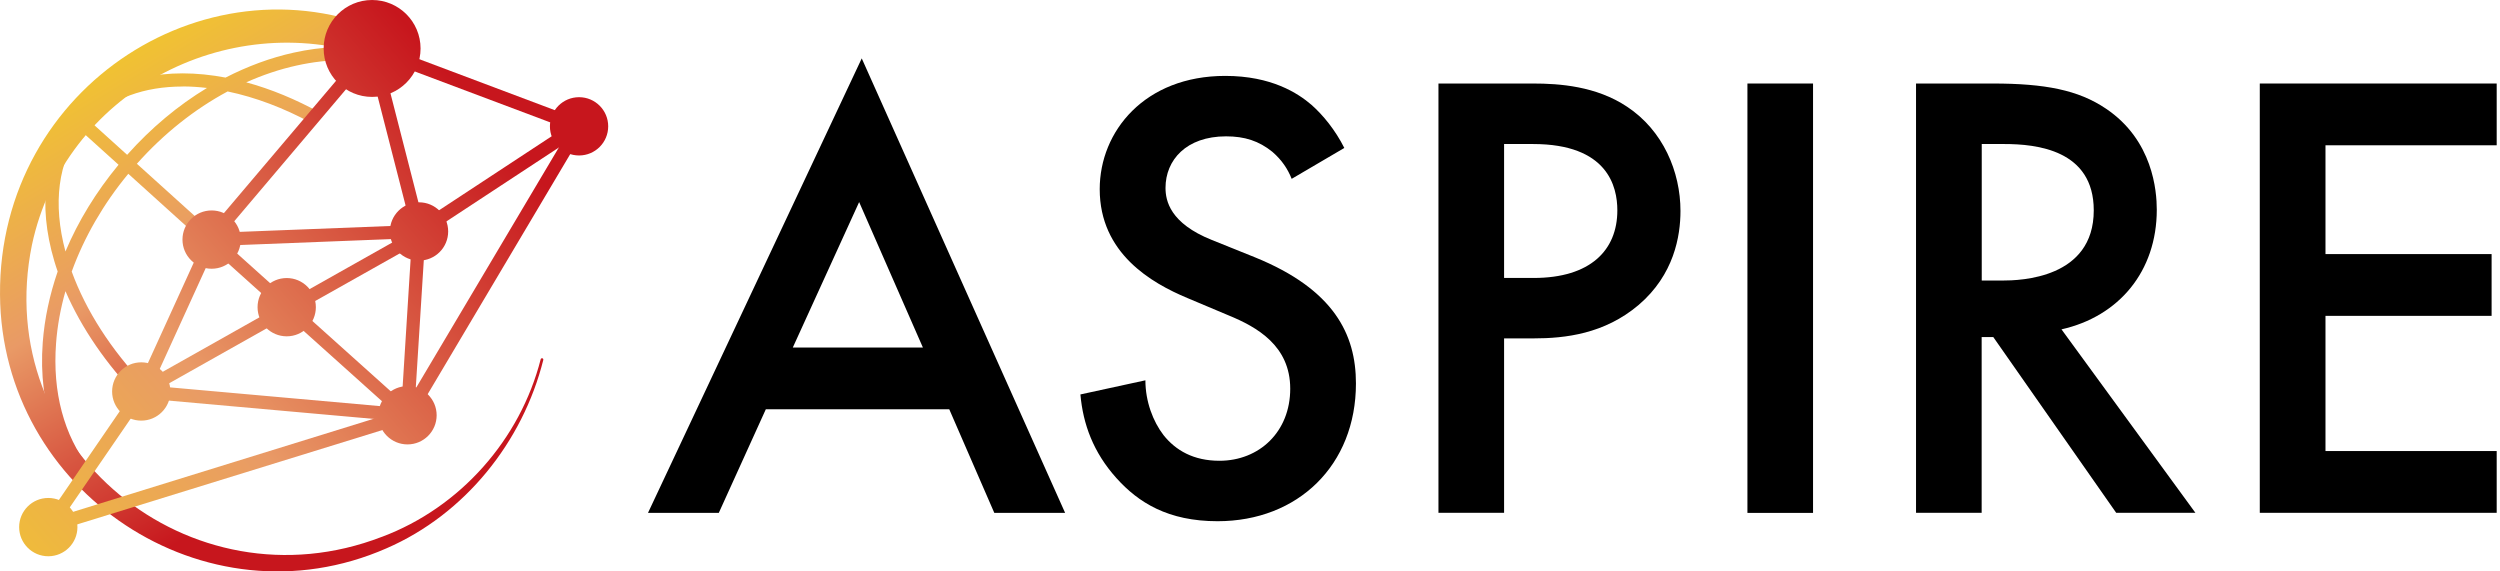 <svg width="175" height="40" viewBox="0 0 175 40" fill="none" xmlns="http://www.w3.org/2000/svg">
<path d="M66.448 28.65H53.607L50.315 35.903H45.359L60.322 4.087L74.559 35.903H69.602L66.448 28.65ZM64.602 24.325L60.14 14.144L55.497 24.325H64.602Z" fill="black"/>
<path d="M90.416 12.517C90.147 11.841 89.74 11.209 89.065 10.627C88.12 9.863 87.125 9.544 85.823 9.544C83.032 9.544 81.586 11.209 81.586 13.149C81.586 14.05 81.899 15.627 84.828 16.797L87.844 18.011C93.389 20.264 94.916 23.418 94.916 26.841C94.916 32.561 90.861 36.485 85.228 36.485C81.761 36.485 79.684 35.177 78.151 33.468C76.53 31.666 75.81 29.682 75.629 27.611L80.178 26.622C80.178 28.111 80.716 29.507 81.442 30.452C82.3 31.535 83.558 32.254 85.36 32.254C88.151 32.254 90.316 30.227 90.316 27.21C90.316 24.194 87.976 22.886 85.992 22.073L83.107 20.858C80.629 19.82 76.98 17.748 76.98 13.242C76.98 9.187 80.134 5.313 85.767 5.313C89.008 5.313 90.861 6.528 91.806 7.341C92.619 8.061 93.47 9.1 94.102 10.357L90.41 12.523L90.416 12.517Z" fill="black"/>
<path d="M107.313 5.846C109.159 5.846 111.731 6.027 113.89 7.467C116.412 9.131 117.633 12.016 117.633 14.77C117.633 16.528 117.182 19.232 114.704 21.347C112.313 23.374 109.566 23.687 107.357 23.687H105.286V35.897H100.692V5.846H107.313ZM105.286 19.457H107.357C111.325 19.457 113.214 17.517 113.214 14.726C113.214 13.055 112.539 10.082 107.313 10.082H105.286V19.457Z" fill="black"/>
<path d="M126.913 5.846V35.903H122.32V5.846H126.913Z" fill="black"/>
<path d="M139.485 5.846C143.134 5.846 145.481 6.296 147.414 7.604C150.706 9.813 150.975 13.374 150.975 14.676C150.975 19 148.316 22.154 144.304 23.055L153.679 35.897H148.134L139.529 23.593H138.716V35.897H134.122V5.846H139.485ZM138.722 19.638H140.161C141.425 19.638 146.563 19.501 146.563 14.726C146.563 10.489 142.552 10.082 140.299 10.082H138.722V19.638Z" fill="black"/>
<path d="M174.768 10.17H162.784V17.786H174.412V22.11H162.784V31.573H174.768V35.897H158.185V5.846H174.768V10.17Z" fill="black"/>
<path d="M26.797 3.554C27.824 4.092 30.396 5.419 31.91 6.051C30.458 4.793 28.719 3.954 26.797 3.554Z" fill="url(#paint0_linear_1143_35)"/>
<path d="M33.031 33.861L33.131 33.949L33.75 33.261L33.669 33.185C33.462 33.417 33.25 33.636 33.037 33.855L33.031 33.861Z" fill="url(#paint1_linear_1143_35)"/>
<path d="M5.839 33.292L6.234 32.729C4.481 30.476 3.668 27.46 3.924 24.037C4.012 22.823 4.237 21.596 4.582 20.382C5.702 22.966 7.448 25.507 9.676 27.804L9.82 27.597L10.12 26.94C7.779 24.487 6.021 21.752 5.02 19.011C5.889 16.614 7.229 14.28 8.981 12.165L14.601 17.24L14.813 16.784L15.101 16.446L9.582 11.464C11.459 9.355 13.624 7.641 15.934 6.401C17.88 6.808 19.87 7.559 21.816 8.617L22.43 7.903C20.715 6.958 18.969 6.232 17.235 5.763C18.387 5.25 19.57 4.849 20.765 4.587C21.898 4.336 22.999 4.211 24.057 4.211C24.557 4.211 25.045 4.242 25.527 4.292L26.241 3.46C24.47 3.172 22.555 3.241 20.558 3.685C18.938 4.042 17.335 4.637 15.79 5.431C15.546 5.388 15.295 5.344 15.051 5.306C10.883 4.699 7.41 5.726 5.264 8.197C3.123 10.669 2.604 14.255 3.806 18.292C3.874 18.529 3.956 18.767 4.037 19.005C3.474 20.645 3.117 22.309 2.992 23.968C2.654 28.48 4.068 32.347 6.972 34.857C7.886 35.651 8.912 36.277 10.032 36.728C8.468 35.789 7.053 34.625 5.833 33.292H5.839ZM12.786 6.051C13.336 6.051 13.906 6.089 14.488 6.157C12.467 7.378 10.57 8.961 8.9 10.838L6.277 8.467C7.836 6.883 10.089 6.057 12.786 6.057V6.051ZM5.67 9.161L8.299 11.533C6.734 13.423 5.476 15.476 4.582 17.603C3.68 14.249 4.068 11.289 5.677 9.161H5.67Z" fill="url(#paint2_linear_1143_35)"/>
<path d="M26.353 3.322L26.241 3.454C26.428 3.485 26.61 3.516 26.797 3.554C26.522 3.41 26.353 3.322 26.353 3.322Z" fill="url(#paint3_linear_1143_35)"/>
<path d="M26.729 37.579C13.305 42.761 -0.663 31.34 2.235 17.147C4.5 6.514 15.833 0.525 25.953 3.955C26.434 3.454 26.935 2.972 27.423 2.472C14.826 -3.48 -0.1 5.97 0.001 20.626C0.088 34.425 14.356 43.956 27.06 38.38C32.549 35.996 36.591 30.933 38.031 25.195C38.043 25.138 38.006 25.088 37.956 25.076C37.906 25.069 37.862 25.101 37.849 25.144C36.422 30.745 32.229 35.52 26.735 37.579H26.729Z" fill="url(#paint4_linear_1143_35)"/>
<path d="M3.417 37.299C3.273 37.299 3.135 37.23 3.048 37.111C2.929 36.955 2.929 36.736 3.041 36.573L9.681 26.892L14.5 16.328C14.519 16.291 14.537 16.253 14.569 16.222L25.696 3.092C25.821 2.942 26.027 2.892 26.209 2.961L40.696 8.412C40.859 8.474 40.971 8.618 40.99 8.794C41.009 8.969 40.928 9.138 40.784 9.232L29.776 16.466L28.981 29.107C28.969 29.301 28.837 29.464 28.656 29.52L3.555 37.28C3.511 37.293 3.461 37.299 3.417 37.299ZM15.307 16.779L10.501 27.317C10.501 27.317 10.476 27.367 10.463 27.386L4.55 36.004L28.08 28.719L28.868 16.166C28.875 16.022 28.956 15.89 29.075 15.809L39.52 8.944L26.184 3.931L15.307 16.773V16.779Z" fill="url(#paint5_linear_1143_35)"/>
<path d="M28.525 29.531C28.525 29.531 28.5 29.531 28.481 29.531L9.844 27.867C9.644 27.848 9.475 27.704 9.431 27.504C9.388 27.303 9.481 27.103 9.657 27.003L19.4 21.515L14.5 17.115C14.363 16.99 14.313 16.79 14.375 16.615C14.438 16.44 14.607 16.314 14.794 16.308L28.744 15.764L25.602 3.504C25.54 3.26 25.69 3.004 25.934 2.941C26.184 2.878 26.434 3.029 26.497 3.273L29.782 16.083C29.795 16.133 29.801 16.183 29.795 16.233C29.895 16.452 29.814 16.709 29.601 16.828L20.984 21.677L28.831 28.718C28.982 28.849 29.025 29.062 28.944 29.244C28.869 29.413 28.706 29.519 28.518 29.519L28.525 29.531ZM11.409 27.072L27.179 28.48L20.133 22.159L11.409 27.072ZM15.971 17.184L20.258 21.033L27.924 16.715L15.971 17.184Z" fill="url(#paint6_linear_1143_35)"/>
<path d="M28.525 29.532C28.443 29.532 28.362 29.513 28.287 29.469C28.068 29.337 27.993 29.056 28.124 28.837L40.14 8.605C40.271 8.386 40.553 8.31 40.772 8.442C40.991 8.573 41.066 8.855 40.934 9.074L28.919 29.306C28.831 29.45 28.681 29.532 28.518 29.532H28.525Z" fill="url(#paint7_linear_1143_35)"/>
<path d="M26.047 6.784C27.92 6.784 29.439 5.265 29.439 3.392C29.439 1.519 27.92 0 26.047 0C24.173 0 22.655 1.519 22.655 3.392C22.655 5.265 24.173 6.784 26.047 6.784Z" fill="url(#paint8_linear_1143_35)"/>
<path d="M40.534 10.883C41.661 10.883 42.574 9.97 42.574 8.843C42.574 7.716 41.661 6.803 40.534 6.803C39.407 6.803 38.494 7.716 38.494 8.843C38.494 9.97 39.407 10.883 40.534 10.883Z" fill="url(#paint9_linear_1143_35)"/>
<path d="M28.524 31.109C29.651 31.109 30.565 30.195 30.565 29.068C30.565 27.942 29.651 27.028 28.524 27.028C27.398 27.028 26.484 27.942 26.484 29.068C26.484 30.195 27.398 31.109 28.524 31.109Z" fill="url(#paint10_linear_1143_35)"/>
<path d="M3.38 38.938C4.507 38.938 5.42 38.024 5.42 36.898C5.42 35.771 4.507 34.857 3.38 34.857C2.253 34.857 1.34 35.771 1.34 36.898C1.34 38.024 2.253 38.938 3.38 38.938Z" fill="url(#paint11_linear_1143_35)"/>
<path d="M29.332 18.242C30.459 18.242 31.372 17.329 31.372 16.202C31.372 15.075 30.459 14.162 29.332 14.162C28.205 14.162 27.292 15.075 27.292 16.202C27.292 17.329 28.205 18.242 29.332 18.242Z" fill="url(#paint12_linear_1143_35)"/>
<path d="M9.888 29.444C11.015 29.444 11.928 28.53 11.928 27.403C11.928 26.277 11.015 25.363 9.888 25.363C8.761 25.363 7.848 26.277 7.848 27.403C7.848 28.53 8.761 29.444 9.888 29.444Z" fill="url(#paint13_linear_1143_35)"/>
<path d="M14.814 18.812C15.94 18.812 16.854 17.898 16.854 16.772C16.854 15.645 15.94 14.731 14.814 14.731C13.687 14.731 12.773 15.645 12.773 16.772C12.773 17.898 13.687 18.812 14.814 18.812Z" fill="url(#paint14_linear_1143_35)"/>
<path d="M20.07 23.543C21.196 23.543 22.11 22.63 22.11 21.503C22.11 20.376 21.196 19.463 20.07 19.463C18.943 19.463 18.029 20.376 18.029 21.503C18.029 22.63 18.943 23.543 20.07 23.543Z" fill="url(#paint15_linear_1143_35)"/>
<defs>
<linearGradient id="paint0_linear_1143_35" x1="20.952" y1="-9.175" x2="39.501" y2="21.696" gradientUnits="userSpaceOnUse">
<stop stop-color="#F3D11F"/>
<stop offset="0.51" stop-color="#E99A66"/>
<stop offset="1" stop-color="#C7161D"/>
</linearGradient>
<linearGradient id="paint1_linear_1143_35" x1="11.177" y1="-3.399" x2="29.776" y2="27.547" gradientUnits="userSpaceOnUse">
<stop stop-color="#F3D11F"/>
<stop offset="0.51" stop-color="#E99A66"/>
<stop offset="1" stop-color="#C7161D"/>
</linearGradient>
<linearGradient id="paint2_linear_1143_35" x1="5.026" y1="0.4" x2="23.593" y2="31.302" gradientUnits="userSpaceOnUse">
<stop stop-color="#F3D11F"/>
<stop offset="0.51" stop-color="#E99A66"/>
<stop offset="1" stop-color="#C7161D"/>
</linearGradient>
<linearGradient id="paint3_linear_1143_35" x1="19.444" y1="-8.268" x2="37.993" y2="22.603" gradientUnits="userSpaceOnUse">
<stop stop-color="#F3D11F"/>
<stop offset="0.51" stop-color="#E99A66"/>
<stop offset="1" stop-color="#C7161D"/>
</linearGradient>
<linearGradient id="paint4_linear_1143_35" x1="5.326" y1="0.225" x2="23.881" y2="31.108" gradientUnits="userSpaceOnUse">
<stop stop-color="#F3D11F"/>
<stop offset="0.51" stop-color="#E99A66"/>
<stop offset="1" stop-color="#C7161D"/>
</linearGradient>
<linearGradient id="paint5_linear_1143_35" x1="-6.815" y1="45.872" x2="35.101" y2="9.432" gradientUnits="userSpaceOnUse">
<stop stop-color="#F3D11F"/>
<stop offset="0.51" stop-color="#E99A66"/>
<stop offset="1" stop-color="#C7161D"/>
</linearGradient>
<linearGradient id="paint6_linear_1143_35" x1="-6.833" y1="45.884" x2="35.152" y2="9.393" gradientUnits="userSpaceOnUse">
<stop stop-color="#F3D11F"/>
<stop offset="0.51" stop-color="#E99A66"/>
<stop offset="1" stop-color="#C7161D"/>
</linearGradient>
<linearGradient id="paint7_linear_1143_35" x1="-2.428" y1="51.084" x2="39.564" y2="14.581" gradientUnits="userSpaceOnUse">
<stop stop-color="#F3D11F"/>
<stop offset="0.51" stop-color="#E99A66"/>
<stop offset="1" stop-color="#C7161D"/>
</linearGradient>
<linearGradient id="paint8_linear_1143_35" x1="-13.673" y1="37.917" x2="28.256" y2="1.464" gradientUnits="userSpaceOnUse">
<stop stop-color="#F3D11F"/>
<stop offset="0.51" stop-color="#E99A66"/>
<stop offset="1" stop-color="#C7161D"/>
</linearGradient>
<linearGradient id="paint9_linear_1143_35" x1="-4.786" y1="48.237" x2="37.142" y2="11.784" gradientUnits="userSpaceOnUse">
<stop stop-color="#F3D11F"/>
<stop offset="0.51" stop-color="#E99A66"/>
<stop offset="1" stop-color="#C7161D"/>
</linearGradient>
<linearGradient id="paint10_linear_1143_35" x1="0.032" y1="53.831" x2="41.967" y2="17.385" gradientUnits="userSpaceOnUse">
<stop stop-color="#F3D11F"/>
<stop offset="0.51" stop-color="#E99A66"/>
<stop offset="1" stop-color="#C7161D"/>
</linearGradient>
<linearGradient id="paint11_linear_1143_35" x1="-6.871" y1="45.809" x2="35.058" y2="9.362" gradientUnits="userSpaceOnUse">
<stop stop-color="#F3D11F"/>
<stop offset="0.51" stop-color="#E99A66"/>
<stop offset="1" stop-color="#C7161D"/>
</linearGradient>
<linearGradient id="paint12_linear_1143_35" x1="-5.957" y1="46.879" x2="35.972" y2="10.426" gradientUnits="userSpaceOnUse">
<stop stop-color="#F3D11F"/>
<stop offset="0.51" stop-color="#E99A66"/>
<stop offset="1" stop-color="#C7161D"/>
</linearGradient>
<linearGradient id="paint13_linear_1143_35" x1="-8.761" y1="43.618" x2="33.168" y2="7.165" gradientUnits="userSpaceOnUse">
<stop stop-color="#F3D11F"/>
<stop offset="0.51" stop-color="#E99A66"/>
<stop offset="1" stop-color="#C7161D"/>
</linearGradient>
<linearGradient id="paint14_linear_1143_35" x1="-11.889" y1="39.983" x2="30.039" y2="3.536" gradientUnits="userSpaceOnUse">
<stop stop-color="#F3D11F"/>
<stop offset="0.51" stop-color="#E99A66"/>
<stop offset="1" stop-color="#C7161D"/>
</linearGradient>
<linearGradient id="paint15_linear_1143_35" x1="-7.309" y1="45.302" x2="34.62" y2="8.855" gradientUnits="userSpaceOnUse">
<stop stop-color="#F3D11F"/>
<stop offset="0.51" stop-color="#E99A66"/>
<stop offset="1" stop-color="#C7161D"/>
</linearGradient>
</defs>
</svg>
